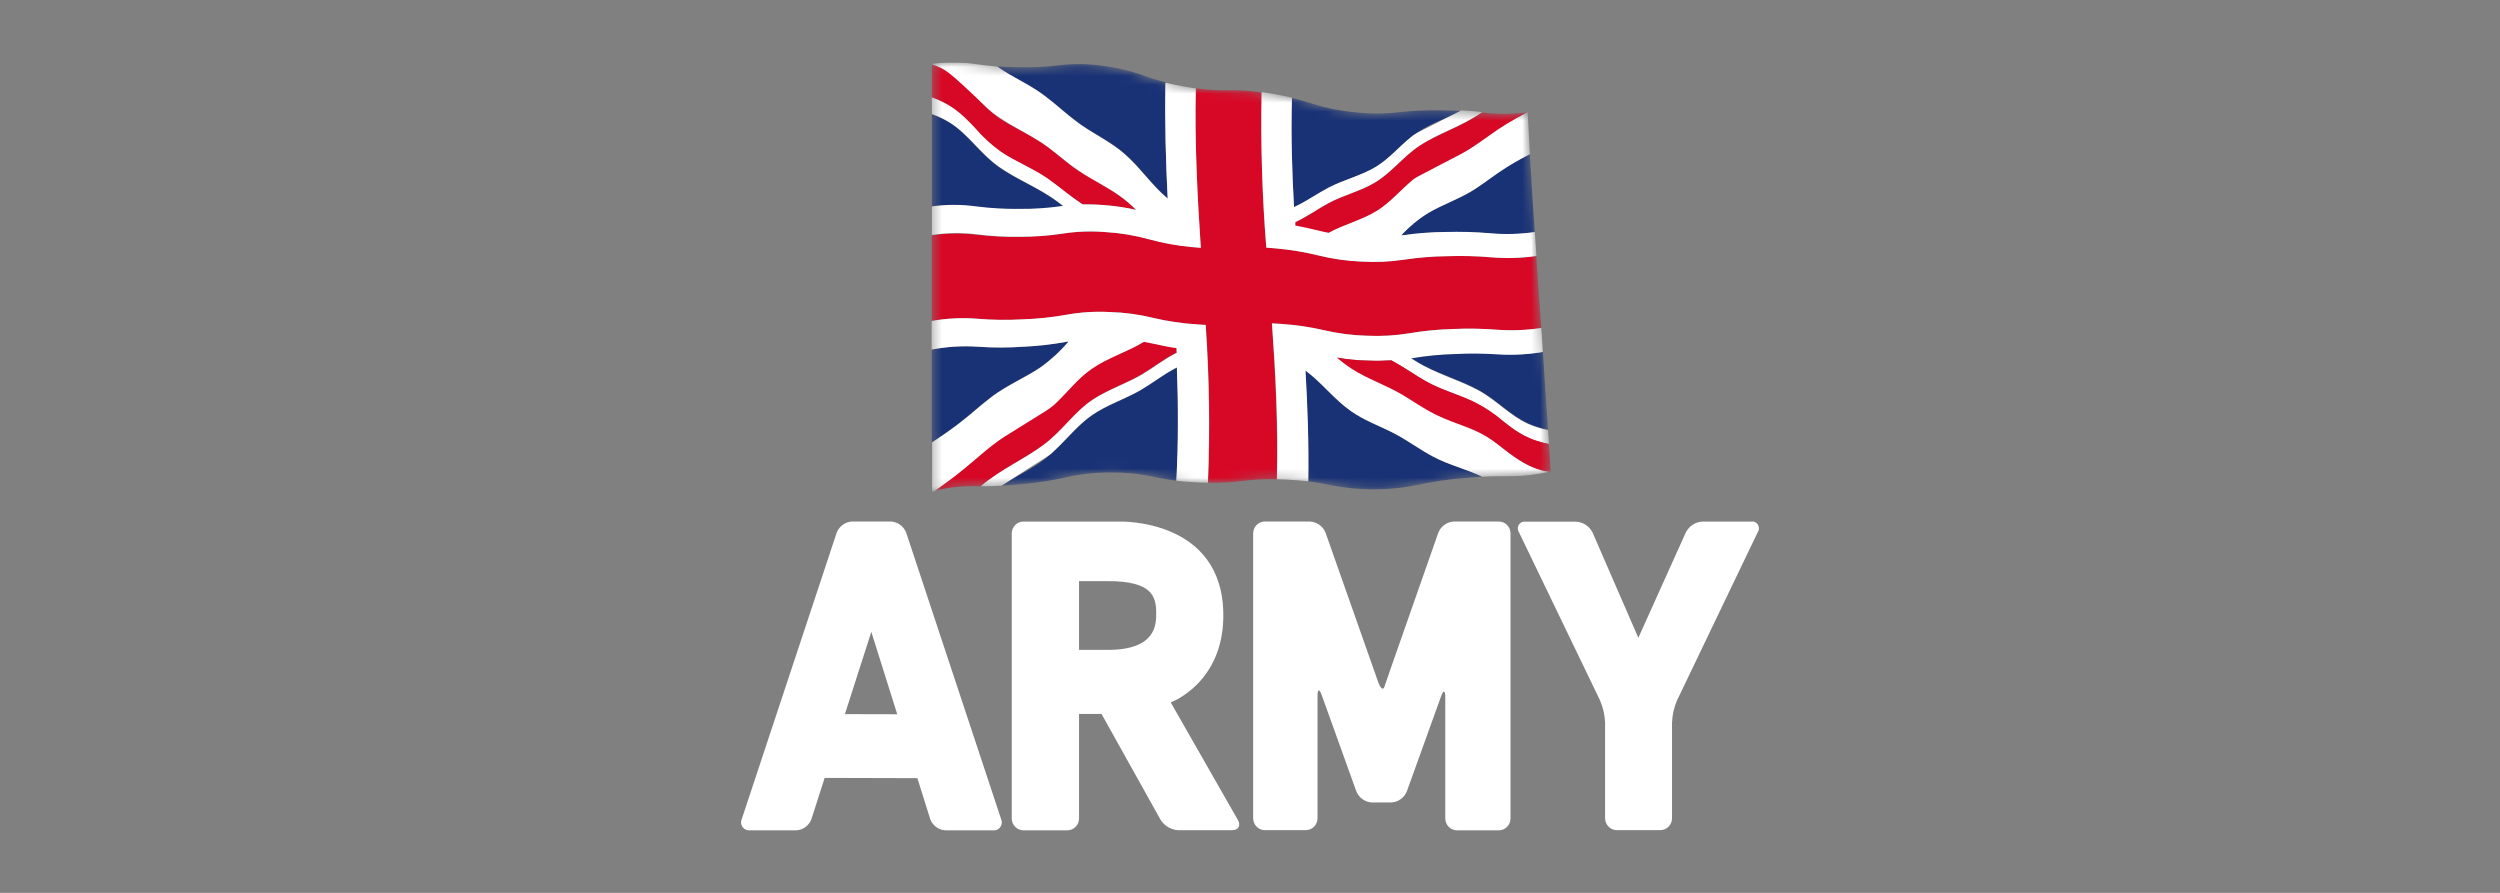 <svg width="280" height="100" viewBox="0 0 280 100" fill="none" xmlns="http://www.w3.org/2000/svg">
<rect x="0" y="0" width="280" height="100" fill="#808080" stroke="none"/>
<g clip-path="url(#clip0_144_526)">
<path d="M169.178 91.642C169.187 92.379 168.612 92.986 167.89 92.995C167.885 92.995 167.881 92.995 167.876 92.995H163.173C162.455 92.995 161.876 92.398 161.871 91.665V78.036C161.871 77.303 161.668 77.266 161.411 77.957L157.568 88.629C157.269 89.358 156.588 89.842 155.815 89.879H153.657C152.889 89.842 152.208 89.358 151.909 88.629L148.02 77.82C147.772 77.134 147.56 77.172 147.56 77.905V91.646C147.56 92.379 146.976 92.972 146.258 92.976H141.656C140.938 92.976 140.359 92.379 140.354 91.646V59.746C140.354 59.013 140.938 58.416 141.656 58.411H146.718C147.486 58.449 148.168 58.937 148.462 59.666L154.361 76.401C154.605 77.092 154.913 77.341 155.047 76.932C155.18 76.523 155.484 75.644 155.728 74.958L161.089 59.666C161.379 58.937 162.06 58.449 162.828 58.411H167.876C168.594 58.411 169.178 59.013 169.178 59.746V91.642ZM183.494 71.434L188.813 59.628C189.177 58.923 189.876 58.463 190.654 58.416H196.129C196.539 58.35 196.926 58.632 196.99 59.05C197.022 59.248 196.976 59.45 196.861 59.614L187.842 78.412C187.492 79.207 187.299 80.067 187.267 80.936V91.646C187.262 92.379 186.683 92.972 185.965 92.976H181.078C180.36 92.976 179.776 92.379 179.771 91.646V80.936C179.739 80.071 179.541 79.216 179.196 78.427L170.131 59.628C169.891 59.281 169.974 58.806 170.31 58.562C170.467 58.449 170.665 58.402 170.858 58.43H176.527C177.309 58.472 178.009 58.933 178.367 59.642L183.494 71.434ZM125.312 58.416C125.312 58.416 137.013 57.988 137.013 68.929C137.013 76.533 131.123 78.671 131.123 78.671L138.638 91.83C139.001 92.464 138.711 92.981 137.993 92.981H131.938C131.146 92.934 130.424 92.506 129.991 91.825L123.37 79.963H120.853V91.642C120.862 92.379 120.287 92.986 119.564 92.995C119.56 92.995 119.555 92.995 119.55 92.995H114.618C113.9 92.995 113.32 92.398 113.315 91.665V59.746C113.315 59.013 113.9 58.416 114.618 58.416H125.312ZM120.853 72.787H124.074C129.494 72.787 129.494 69.92 129.494 68.698C129.494 66.819 129.08 65.085 124.074 65.085H120.853V72.787ZM112.114 91.707L101.499 59.675C101.218 58.942 100.546 58.449 99.778 58.411H95.424C94.656 58.449 93.984 58.942 93.704 59.675L83.088 91.707C82.876 92.159 83.06 92.694 83.502 92.911C83.649 92.981 83.815 93.014 83.976 92.995H89.189C89.953 92.957 90.621 92.459 90.883 91.726L92.36 87.125L102.746 87.154L104.181 91.726C104.448 92.459 105.115 92.957 105.879 92.995H111.231C111.714 93.047 112.147 92.69 112.197 92.201C112.216 92.032 112.183 91.862 112.114 91.707ZM94.629 79.982L97.587 70.766L100.491 79.996L94.629 79.982Z" fill="white"/>
<mask id="mask0_144_526" style="mask-type:luminance" maskUnits="userSpaceOnUse" x="104" y="7" width="70" height="49">
<path d="M173.674 52.8C172.063 53.18 170.411 53.364 168.759 53.34C167.107 53.316 165.451 53.392 163.808 53.561C162.147 53.693 160.499 53.941 158.87 54.299C155.613 54.971 152.258 54.98 148.996 54.332C147.371 53.984 145.719 53.777 144.063 53.716C142.415 53.613 140.759 53.664 139.121 53.871C137.487 54.083 135.835 54.134 134.192 54.036C132.55 53.974 130.916 53.772 129.306 53.425C127.69 53.072 126.043 52.908 124.391 52.926C122.711 52.908 121.041 53.086 119.403 53.462C117.751 53.834 116.081 54.092 114.397 54.237C112.74 54.421 111.074 54.501 109.408 54.468C107.715 54.435 106.022 54.637 104.379 55.069V7.176C105.962 6.941 107.568 6.941 109.151 7.176C110.724 7.407 112.312 7.529 113.9 7.538C115.483 7.585 117.065 7.51 118.639 7.313C120.222 7.115 121.828 7.134 123.406 7.36C125.021 7.548 126.614 7.928 128.146 8.483C129.678 9.033 131.257 9.437 132.858 9.695C134.418 9.987 136.001 10.118 137.584 10.09C139.171 10.066 140.759 10.198 142.323 10.48C143.925 10.724 145.508 11.1 147.054 11.603C148.595 12.092 150.183 12.407 151.789 12.543C153.376 12.726 154.978 12.726 156.565 12.543C158.166 12.364 159.772 12.294 161.383 12.332C163.003 12.332 164.618 12.421 166.228 12.604C167.844 12.787 169.472 12.764 171.083 12.548C171.7 24.626 172.974 40.736 173.674 52.8Z" fill="white"/>
</mask>
<g mask="url(#mask0_144_526)">
<path d="M144.923 23.196L145.383 22.98C146.612 22.383 147.684 21.603 148.889 20.974C150.573 20.109 152.607 19.634 154.222 18.624C156.008 17.496 157.158 15.874 158.976 14.69C160.356 13.778 162.091 13.229 163.628 12.42C163.007 12.387 162.275 12.369 161.392 12.364C159.781 12.326 158.175 12.397 156.574 12.575C154.986 12.759 153.385 12.759 151.797 12.575C150.192 12.439 148.604 12.124 147.062 11.635C146.368 11.419 145.659 11.198 144.702 10.973C144.587 15.202 144.702 19.23 144.932 23.229M130.778 22.191C130.57 17.961 130.442 13.689 130.529 9.21C129.558 8.966 128.845 8.741 128.145 8.482C126.613 7.927 125.021 7.547 123.406 7.359C121.828 7.133 120.222 7.114 118.639 7.312C117.065 7.505 115.477 7.575 113.89 7.523C113.02 7.523 112.307 7.476 111.695 7.439C113.347 8.661 115.372 9.469 117.074 10.752C118.321 11.692 119.439 12.763 120.719 13.689L121.179 14.027C122.748 15.094 124.496 15.954 125.937 17.204C127.731 18.755 128.942 20.682 130.755 22.191M104.369 49.537C104.875 49.199 105.929 48.508 106.942 47.756L107.199 47.563C108.58 46.511 109.804 45.369 111.138 44.377C112.855 43.094 114.861 42.262 116.531 41.13C117.691 40.307 118.74 39.339 119.665 38.249H119.536C117.902 38.564 116.25 38.761 114.589 38.841C112.905 38.959 111.212 38.959 109.528 38.841C107.797 38.719 106.058 38.827 104.355 39.156V49.537M104.369 23.159C106.012 22.933 107.678 22.933 109.321 23.159C110.931 23.366 112.555 23.46 114.18 23.436C115.781 23.455 117.378 23.347 118.961 23.116H119.085L118.542 22.694C116.398 21.039 113.729 20.099 111.612 18.52C109.693 17.087 108.442 15.113 106.481 13.821C105.819 13.398 105.11 13.059 104.369 12.801V23.159ZM173.379 48.156C173.195 45.251 173.006 42.342 172.808 39.424C171.17 39.687 169.509 39.762 167.857 39.645C166.219 39.527 164.576 39.513 162.938 39.598C161.318 39.64 159.707 39.8 158.111 40.068H158L158.566 40.425C160.798 41.835 163.545 42.516 165.759 43.771C167.769 44.908 169.141 46.516 171.207 47.451C171.906 47.747 172.633 47.972 173.379 48.123M171.892 25.988C171.699 23.084 171.506 20.179 171.336 17.27C170.834 17.538 169.9 18.027 168.938 18.614L168.694 18.765C167.397 19.578 166.279 20.499 165.013 21.293C163.393 22.318 161.47 22.961 159.878 23.906C158.787 24.583 157.793 25.415 156.924 26.369H157.034C158.64 26.134 160.264 26.011 161.889 25.997C163.545 25.95 165.206 25.997 166.858 26.138C168.533 26.289 170.217 26.242 171.879 26.002M146.529 53.913C147.532 54.035 148.268 54.185 148.995 54.331C152.258 54.98 155.612 54.97 158.87 54.298C160.499 53.941 162.146 53.692 163.807 53.56C164.668 53.48 165.386 53.428 166.002 53.391C164.222 52.526 162.119 52.023 160.32 51.041C159.008 50.327 157.825 49.453 156.482 48.72L155.976 48.452C154.825 47.855 153.56 47.404 152.432 46.755C151.613 46.295 150.84 45.749 150.132 45.124C148.797 43.945 147.702 42.596 146.202 41.501C146.437 45.524 146.584 49.636 146.515 53.913M114.387 54.237C116.071 54.091 117.741 53.833 119.393 53.462C121.032 53.086 122.711 52.907 124.391 52.926C126.043 52.902 127.695 53.071 129.314 53.424C130.037 53.565 130.773 53.72 131.781 53.842C132.015 49.495 131.992 45.303 131.845 41.153L131.385 41.398C130.12 42.084 129.02 42.967 127.75 43.71C125.992 44.734 123.88 45.383 122.164 46.614C120.263 47.982 118.998 49.904 117.056 51.384C115.588 52.526 113.798 53.325 112.183 54.406C112.809 54.368 113.531 54.307 114.401 54.223" fill="#193276"/>
<path d="M104.369 35.952C106.067 35.647 107.797 35.562 109.513 35.703C111.184 35.844 112.858 35.863 114.529 35.769C116.176 35.717 117.824 35.548 119.448 35.257C121.049 34.965 122.683 34.862 124.307 34.951C125.941 34.993 127.565 35.209 129.157 35.6C130.74 35.975 132.351 36.22 133.97 36.323C134.362 36.351 134.72 36.375 135.056 36.389C135.466 42.273 135.549 48.18 135.309 54.074C136.584 54.102 137.854 54.036 139.119 53.871C140.403 53.707 141.701 53.641 142.994 53.674C143.146 47.602 142.842 41.869 142.442 36.22C142.759 36.22 143.104 36.253 143.477 36.281C145.106 36.384 146.726 36.624 148.318 36.991C149.901 37.357 151.516 37.559 153.136 37.597C154.733 37.672 156.338 37.578 157.917 37.315C159.514 37.042 161.124 36.887 162.744 36.845C164.377 36.774 166.016 36.803 167.645 36.93C169.306 37.056 170.971 36.991 172.619 36.737L172.067 28.672C170.406 28.912 168.721 28.964 167.046 28.823C165.394 28.682 163.738 28.64 162.081 28.696C160.457 28.715 158.837 28.846 157.231 29.086C155.648 29.326 154.042 29.401 152.446 29.297C150.83 29.232 149.225 29.001 147.651 28.611C146.072 28.221 144.467 27.958 142.851 27.817L141.821 27.733C141.356 21.947 141.181 16.143 141.296 10.344C140.067 10.166 138.825 10.086 137.583 10.109C136.359 10.133 135.139 10.057 133.929 9.879C133.796 16.106 134.113 21.976 134.49 27.737C134.159 27.737 133.805 27.686 133.414 27.648C131.803 27.502 130.211 27.215 128.651 26.793C127.086 26.36 125.48 26.092 123.861 25.998C122.269 25.862 120.663 25.914 119.084 26.158C117.488 26.402 115.877 26.525 114.267 26.52C112.628 26.562 110.99 26.482 109.366 26.29C107.7 26.088 106.016 26.111 104.359 26.36V35.952" fill="#D70826"/>
<path d="M104.369 10.91C106.527 11.691 107.595 12.63 109.205 14.355C110.075 15.37 111.06 16.268 112.146 17.034C113.807 18.19 115.836 18.937 117.534 20.15C118.726 21 119.835 21.954 121.064 22.772L121.234 22.885C123.245 22.857 125.251 23.059 127.216 23.496C126.7 22.988 126.148 22.514 125.568 22.086C123.861 20.794 121.841 19.929 120.129 18.674C118.942 17.795 117.865 16.794 116.646 15.995L116.407 15.835C115.864 15.483 115.312 15.154 114.741 14.853C112.123 13.472 111.331 13.082 109.219 10.727C108 9.341 106.836 8.058 104.369 7.184V10.91Z" fill="#D70826"/>
<path d="M104.369 7.184C105.924 7.79 105.92 7.654 110.443 11.987C112.426 13.867 115.187 14.84 117.428 16.513C118.537 17.33 119.55 18.27 120.709 19.046C122.32 20.164 124.165 20.982 125.739 22.171C126.273 22.58 126.779 23.026 127.253 23.506C125.288 23.069 123.282 22.867 121.271 22.895L121.031 22.74C119.725 21.875 118.574 20.86 117.299 19.967C115.648 18.82 113.706 18.087 112.081 16.983C111.009 16.212 110.029 15.31 109.169 14.299C107.599 12.631 106.5 11.691 104.369 10.911V12.767C105.119 13.03 105.842 13.378 106.513 13.806C108.557 15.15 109.836 17.232 111.897 18.684C113.959 20.136 116.499 21.081 118.565 22.669L119.085 23.073H118.961C117.378 23.304 115.781 23.412 114.18 23.393C112.555 23.416 110.931 23.322 109.32 23.116C107.678 22.89 106.012 22.89 104.369 23.116V26.316C106.026 26.067 107.71 26.044 109.376 26.245C111 26.452 112.634 26.542 114.267 26.518C115.878 26.518 117.484 26.401 119.076 26.156C120.654 25.912 122.26 25.86 123.852 25.996C125.472 26.09 127.078 26.358 128.642 26.791C130.207 27.223 131.804 27.514 133.414 27.669C133.805 27.707 134.16 27.735 134.491 27.759C134.114 21.978 133.796 16.109 133.93 9.9C133.598 9.858 133.244 9.802 132.857 9.736C131.937 9.576 131.169 9.412 130.529 9.266C130.442 13.745 130.57 18.04 130.777 22.246C128.937 20.7 127.69 18.75 125.863 17.171C124.418 15.925 122.642 15.084 121.1 14.013L120.64 13.679C119.361 12.739 118.252 11.668 117 10.742C115.307 9.435 113.347 8.646 111.695 7.461C110.637 7.367 109.882 7.259 109.141 7.161C107.558 6.926 105.952 6.926 104.369 7.161M142.995 53.672L144.062 53.714C145.056 53.761 145.852 53.832 146.529 53.912C146.598 49.635 146.45 45.523 146.216 41.5C148.088 42.91 149.386 44.668 151.277 46.021C152.768 47.083 154.581 47.713 156.201 48.568L156.45 48.7C157.867 49.475 159.114 50.406 160.513 51.144C162.261 52.084 164.3 52.554 166.002 53.39C167.153 53.329 167.963 53.338 168.763 53.338C170.374 53.362 171.98 53.188 173.553 52.826C171.128 52.356 170.332 51.741 168.156 50.072C166.237 48.545 165.772 47.962 162.427 46.684C158.792 44.945 155.552 43.394 151.894 41.331C151.135 40.988 150.417 40.56 149.75 40.053C150.932 40.255 152.129 40.368 153.33 40.391C154.163 40.424 154.995 40.41 155.828 40.358L156.077 40.49C157.42 41.223 158.608 42.097 159.928 42.84C161.654 43.779 163.656 44.292 165.358 45.161C166.463 45.749 167.502 46.458 168.46 47.276C170.107 48.583 171.276 49.292 173.484 49.748C173.452 49.226 173.415 48.705 173.383 48.178C172.615 48.028 171.865 47.793 171.147 47.478C168.993 46.496 167.599 44.785 165.441 43.648C163.283 42.511 160.665 41.796 158.539 40.452L158.019 40.123H158.129C159.726 39.855 161.336 39.696 162.956 39.653C164.594 39.569 166.237 39.583 167.875 39.7C169.523 39.794 171.179 39.7 172.808 39.418L172.629 36.73C170.981 36.984 169.306 37.05 167.645 36.928C166.002 36.801 164.355 36.777 162.712 36.852C161.092 36.895 159.482 37.05 157.885 37.322C156.307 37.586 154.701 37.679 153.104 37.604C151.494 37.562 149.892 37.355 148.319 36.989C146.736 36.622 145.12 36.387 143.501 36.279C143.128 36.251 142.783 36.232 142.465 36.218C142.866 41.857 143.169 47.6 143.018 53.672" fill="white"/>
<path d="M145.046 25.32C146.022 25.485 146.744 25.663 147.453 25.832C147.872 25.936 148.3 26.035 148.778 26.128C150.467 25.189 152.561 24.691 154.213 23.642C155.763 22.656 156.817 21.293 158.221 20.174C158.409 20 158.368 20.118 163.881 17.143C165.261 16.372 166.467 15.404 167.792 14.521C169.117 13.637 170.277 13.026 171.087 12.594V12.57C169.476 12.787 167.847 12.81 166.232 12.627L165.947 12.594L165.767 12.721C163.65 14.215 160.949 15.005 158.902 16.391C157.029 17.651 155.878 19.371 153.937 20.494C152.294 21.434 150.315 21.932 148.691 22.82C147.559 23.44 146.556 24.169 145.391 24.737L145.037 24.911V25.316" fill="#D70826"/>
<path d="M141.822 27.734L142.853 27.818C144.468 27.955 146.074 28.223 147.652 28.608C149.23 28.998 150.841 29.228 152.461 29.294C154.057 29.397 155.663 29.322 157.246 29.083C158.852 28.843 160.472 28.711 162.096 28.692C163.753 28.636 165.409 28.678 167.061 28.819C168.736 28.96 170.42 28.909 172.082 28.669C172.022 27.776 171.957 26.878 171.898 25.986C170.236 26.225 168.552 26.272 166.877 26.122C165.225 25.981 163.564 25.934 161.908 25.981C160.288 25.995 158.668 26.117 157.062 26.352H156.952C157.84 25.379 158.857 24.538 159.97 23.852C161.618 22.87 163.652 22.202 165.294 21.112C166.459 20.346 167.535 19.486 168.764 18.715L169.008 18.565C169.928 17.996 170.963 17.46 171.35 17.254C171.258 15.694 171.175 14.138 171.102 12.554C170.471 12.897 169.15 13.588 167.834 14.462C166.454 15.402 165.166 16.422 163.693 17.221C158.604 19.89 158.631 19.791 158.084 20.28C156.777 21.38 155.76 22.63 154.278 23.57C152.612 24.627 150.505 25.13 148.812 26.079C148.351 25.986 147.891 25.887 147.486 25.784C146.778 25.614 146.055 25.436 145.08 25.271V24.867L145.31 24.759C146.543 24.153 147.611 23.382 148.816 22.729C150.372 21.892 152.267 21.432 153.827 20.534C155.852 19.369 157.071 17.573 159.045 16.276C161.121 14.918 163.794 14.11 165.893 12.62L165.998 12.545C165.327 12.479 164.618 12.404 163.675 12.361C158.581 14.965 158.613 14.866 158.015 15.364C156.676 16.45 155.645 17.714 154.145 18.654C152.461 19.679 150.441 20.149 148.779 21.027C147.565 21.662 146.479 22.437 145.264 23.034L144.928 23.194C144.702 19.195 144.583 15.144 144.698 10.938C144.049 10.787 143.281 10.632 142.328 10.468C141.96 10.406 141.619 10.355 141.302 10.312C141.187 16.121 141.362 21.934 141.826 27.724" fill="white"/>
<path d="M109.4 54.459H109.86C112.11 52.508 114.922 51.329 117.149 49.604C119.151 48.034 120.421 46.037 122.468 44.688C124.199 43.546 126.251 42.898 127.953 41.869C129.127 41.164 130.158 40.341 131.354 39.707L131.777 39.481C131.777 39.307 131.777 39.138 131.754 38.964C130.76 38.828 130.024 38.668 129.306 38.494C128.92 38.414 128.533 38.33 128.101 38.25C126.297 39.354 124.06 40.008 122.252 41.281C120.701 42.371 119.611 43.838 118.212 45.144C117.697 45.666 117.752 45.501 112.262 49.017C110.762 50.013 109.46 51.249 108.038 52.414C107.283 53.035 106.285 53.824 104.646 54.971C106.202 54.59 107.799 54.416 109.4 54.459Z" fill="#D70826"/>
<path d="M104.369 39.146C106.072 38.817 107.811 38.709 109.542 38.831C111.226 38.948 112.919 38.948 114.603 38.831C116.264 38.76 117.916 38.572 119.55 38.262H119.679C118.749 39.362 117.682 40.339 116.513 41.167C114.843 42.299 112.832 43.131 111.124 44.409C109.873 45.349 108.741 46.425 107.443 47.412L106.937 47.793C105.943 48.531 104.82 49.269 104.397 49.551V55.068L104.669 55.002C105.589 54.339 106.707 53.559 108.037 52.464C109.546 51.224 110.927 49.922 112.533 48.888C117.594 45.72 117.562 45.857 118.423 44.997C119.72 43.742 120.769 42.36 122.251 41.331C124.069 40.057 126.319 39.4 128.123 38.281C128.555 38.361 128.942 38.446 129.328 38.525C130.046 38.685 130.782 38.845 131.776 38.995C131.776 39.169 131.776 39.338 131.799 39.512L131.565 39.635C130.299 40.311 129.19 41.171 127.943 41.923C126.236 42.943 124.179 43.601 122.421 44.743C120.291 46.153 118.998 48.263 116.84 49.861C114.681 51.459 112.003 52.61 109.854 54.457C110.517 54.457 111.235 54.457 112.155 54.405C117.392 51.031 117.392 51.177 118.137 50.42C119.568 49.076 120.709 47.6 122.32 46.477C124.046 45.288 126.139 44.644 127.87 43.61C129.13 42.858 130.244 41.989 131.514 41.303L131.808 41.153C131.956 45.288 131.979 49.48 131.744 53.841C132.407 53.921 133.189 53.987 134.164 54.034C134.569 54.034 134.937 54.067 135.283 54.072C135.522 48.178 135.439 42.271 135.03 36.387C134.694 36.387 134.335 36.349 133.944 36.321C132.324 36.218 130.713 35.974 129.13 35.598C127.538 35.208 125.914 34.991 124.28 34.949C122.656 34.86 121.022 34.963 119.421 35.255C117.797 35.546 116.149 35.715 114.502 35.767C112.832 35.861 111.157 35.842 109.486 35.701C107.77 35.56 106.04 35.645 104.342 35.95V39.146" fill="white"/>
<path d="M173.55 52.828L173.674 52.8L173.481 49.726C171.24 49.256 170.103 48.566 168.396 47.207C167.439 46.38 166.39 45.675 165.272 45.097C163.505 44.195 161.416 43.687 159.644 42.663C158.406 41.963 157.274 41.145 156 40.454L155.825 40.36C154.992 40.412 154.159 40.426 153.326 40.393C152.125 40.37 150.929 40.257 149.746 40.055C150.275 40.52 150.837 40.947 151.426 41.328C153.174 42.451 155.245 43.138 157.007 44.181C158.236 44.904 159.368 45.713 160.638 46.357L160.887 46.479C161.453 46.756 162.032 47.005 162.621 47.221C165.382 48.246 166.229 48.523 168.493 50.342C171.714 52.875 173.371 52.814 173.555 52.828" fill="#D70826"/>
</g>
</g>
<defs>
<clipPath id="clip0_144_526">
<rect width="114" height="86" fill="white" transform="translate(83 7)"/>
</clipPath>
</defs>
</svg>

